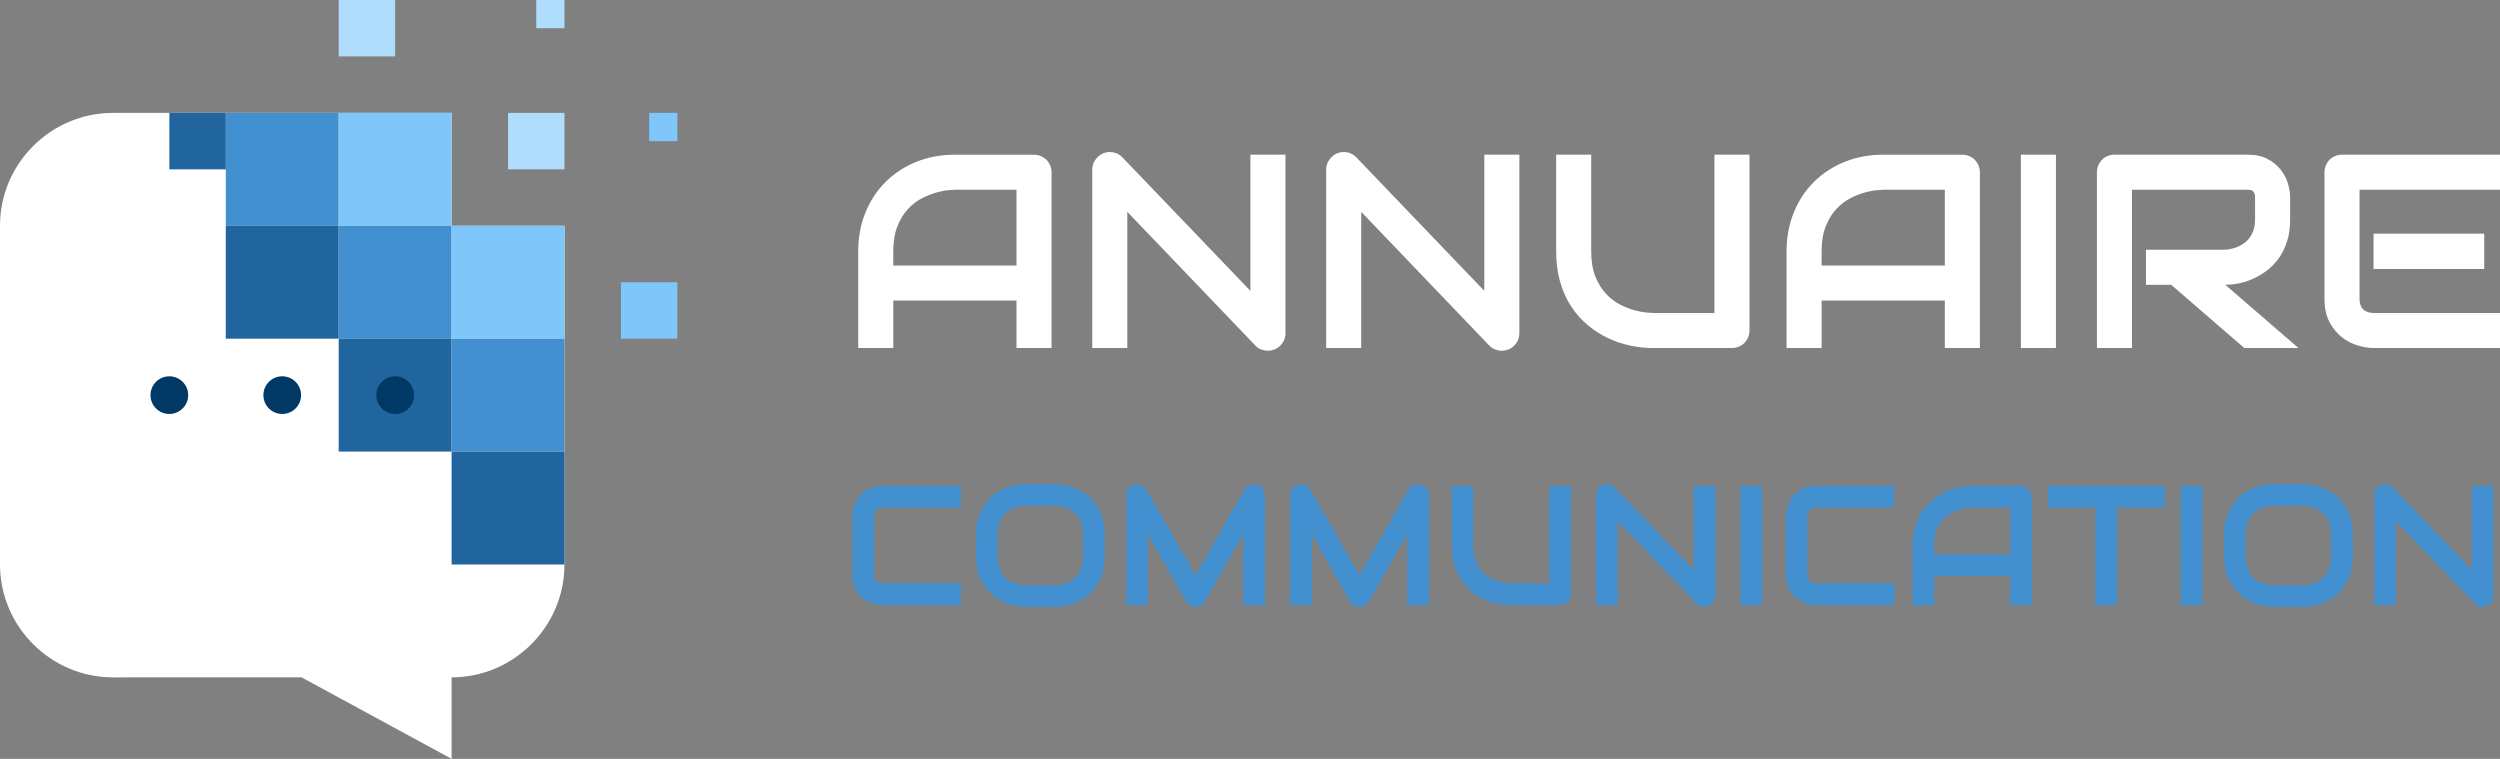 <?xml version="1.0" encoding="utf-8"?>
<!-- Generator: Adobe Illustrator 16.0.0, SVG Export Plug-In . SVG Version: 6.00 Build 0)  -->
<!DOCTYPE svg PUBLIC "-//W3C//DTD SVG 1.1//EN" "http://www.w3.org/Graphics/SVG/1.1/DTD/svg11.dtd">
<svg version="1.1" id="Calque_1" xmlns="http://www.w3.org/2000/svg" xmlns:xlink="http://www.w3.org/1999/xlink" x="0px" y="0px"
	 width="210.274px" height="63.827px" viewBox="0 0 210.274 63.827" enable-background="new 0 0 210.274 63.827"
	 xml:space="preserve">
<rect x="0" y="0" width="210.274" height="63.827" fill="#808080" stroke="none"/>
<g>
	<g>
		<path fill-rule="evenodd" clip-rule="evenodd" fill="#FFFFFF" d="M9.496,9.496h28.488l0,0v9.494h9.494v28.488
			c0,5.221-4.271,9.495-9.494,9.495v6.854l-12.616-6.854H9.496C4.273,56.973,0,52.699,0,47.479V18.99
			C0,13.767,4.273,9.496,9.496,9.496"/>
		<rect x="18.992" y="9.496" fill-rule="evenodd" clip-rule="evenodd" fill="#4390D0" width="9.496" height="9.494"/>
		<rect x="18.992" y="18.99" fill-rule="evenodd" clip-rule="evenodd" fill="#21659E" width="9.496" height="9.496"/>
		<rect x="28.488" y="9.496" fill-rule="evenodd" clip-rule="evenodd" fill="#7FC6FB" width="9.496" height="9.494"/>
		<rect x="28.488" y="18.99" fill-rule="evenodd" clip-rule="evenodd" fill="#4390D0" width="9.496" height="9.496"/>
		<rect x="28.488" y="28.486" fill-rule="evenodd" clip-rule="evenodd" fill="#21659E" width="9.496" height="9.496"/>
		<rect x="37.984" y="18.99" fill-rule="evenodd" clip-rule="evenodd" fill="#7FC6FB" width="9.496" height="9.496"/>
		<rect x="37.984" y="28.486" fill-rule="evenodd" clip-rule="evenodd" fill="#4390D0" width="9.496" height="9.496"/>
		<rect x="37.984" y="37.982" fill-rule="evenodd" clip-rule="evenodd" fill="#21659E" width="9.496" height="9.497"/>
		<rect x="28.488" fill-rule="evenodd" clip-rule="evenodd" fill="#AFDDFB" width="4.748" height="4.746"/>
		<rect x="45.105" fill-rule="evenodd" clip-rule="evenodd" fill="#AFDDFB" width="2.375" height="2.373"/>
		<rect x="52.227" y="23.74" fill-rule="evenodd" clip-rule="evenodd" fill="#7FC6FB" width="4.749" height="4.746"/>
		<rect x="54.602" y="9.496" fill-rule="evenodd" clip-rule="evenodd" fill="#7FC6FB" width="2.374" height="2.373"/>
		<path fill-rule="evenodd" clip-rule="evenodd" fill="#003866" d="M23.738,31.65c0.876,0,1.586,0.709,1.586,1.584
			c0,0.876-0.709,1.585-1.586,1.585c-0.874,0-1.584-0.709-1.584-1.585C22.154,32.359,22.864,31.65,23.738,31.65"/>
		<path fill-rule="evenodd" clip-rule="evenodd" fill="#003866" d="M33.236,31.65c0.874,0,1.584,0.709,1.584,1.584
			c0,0.876-0.71,1.585-1.584,1.585c-0.877,0-1.584-0.709-1.584-1.585C31.652,32.359,32.359,31.65,33.236,31.65"/>
		<path fill-rule="evenodd" clip-rule="evenodd" fill="#003866" d="M14.244,31.65c0.875,0,1.584,0.709,1.584,1.584
			c0,0.876-0.71,1.585-1.584,1.585c-0.876,0-1.586-0.709-1.586-1.585C12.658,32.359,13.368,31.65,14.244,31.65"/>
		<rect x="14.244" y="9.496" fill-rule="evenodd" clip-rule="evenodd" fill="#21659E" width="4.748" height="4.748"/>
		<rect x="42.732" y="9.496" fill-rule="evenodd" clip-rule="evenodd" fill="#AFDDFB" width="4.748" height="4.748"/>
	</g>
	<g>
		<g>
			<path fill="#FFFFFF" d="M88.445,29.272h-2.948V25.28H75.133v3.992h-2.948v-8.13c0-1.187,0.204-2.279,0.612-3.277
				c0.408-0.998,0.976-1.855,1.701-2.574c0.726-0.718,1.583-1.277,2.573-1.678c0.991-0.401,2.072-0.601,3.244-0.601h6.645
				c0.204,0,0.396,0.038,0.578,0.113s0.34,0.182,0.477,0.318c0.136,0.136,0.241,0.295,0.317,0.477
				c0.075,0.181,0.113,0.374,0.113,0.578V29.272z M75.133,22.333h10.364V15.96h-5.182c-0.092,0-0.282,0.013-0.573,0.04
				c-0.291,0.026-0.628,0.093-1.009,0.199c-0.382,0.106-0.784,0.268-1.208,0.487s-0.813,0.521-1.168,0.908
				c-0.355,0.385-0.648,0.867-0.878,1.445c-0.231,0.578-0.347,1.28-0.347,2.104V22.333z"/>
			<path fill="#FFFFFF" d="M108.119,28.013c0,0.212-0.04,0.408-0.119,0.589c-0.08,0.182-0.186,0.338-0.317,0.471
				c-0.133,0.132-0.29,0.237-0.471,0.312c-0.182,0.076-0.375,0.113-0.579,0.113c-0.181,0-0.364-0.034-0.55-0.102
				c-0.185-0.068-0.349-0.178-0.493-0.33L94.817,17.819v11.453H91.87V14.271c0-0.302,0.084-0.577,0.254-0.822s0.388-0.43,0.652-0.55
				c0.28-0.113,0.566-0.142,0.861-0.084c0.295,0.057,0.549,0.194,0.76,0.413l10.773,11.237V13.011h2.948V28.013z"/>
			<path fill="#FFFFFF" d="M127.793,28.013c0,0.212-0.041,0.408-0.119,0.589c-0.08,0.182-0.186,0.338-0.318,0.471
				c-0.132,0.132-0.289,0.237-0.471,0.312c-0.182,0.076-0.374,0.113-0.578,0.113c-0.182,0-0.364-0.034-0.55-0.102
				c-0.186-0.068-0.35-0.178-0.493-0.33l-10.772-11.248v11.453h-2.948V14.271c0-0.302,0.085-0.577,0.255-0.822
				s0.388-0.43,0.652-0.55c0.28-0.113,0.566-0.142,0.861-0.084c0.295,0.057,0.549,0.194,0.76,0.413l10.772,11.237V13.011h2.949
				V28.013z"/>
			<path fill="#FFFFFF" d="M147.149,27.786c0,0.212-0.038,0.408-0.113,0.59c-0.076,0.182-0.182,0.338-0.318,0.471
				c-0.136,0.132-0.295,0.236-0.477,0.312c-0.181,0.076-0.373,0.113-0.578,0.113h-6.645c-0.627,0-1.263-0.068-1.904-0.205
				c-0.644-0.135-1.265-0.346-1.865-0.629c-0.602-0.283-1.167-0.645-1.695-1.083c-0.53-0.438-0.992-0.958-1.39-1.56
				c-0.396-0.601-0.708-1.289-0.936-2.063c-0.227-0.775-0.34-1.639-0.34-2.591v-8.13h2.948v8.13c0,0.832,0.115,1.534,0.346,2.109
				c0.23,0.574,0.523,1.055,0.879,1.44c0.354,0.386,0.744,0.688,1.168,0.907c0.423,0.219,0.825,0.382,1.207,0.487
				c0.382,0.106,0.719,0.172,1.01,0.199s0.482,0.04,0.572,0.04h5.182V13.011h2.949V27.786z"/>
			<path fill="#FFFFFF" d="M166.527,29.272h-2.948V25.28h-10.364v3.992h-2.948v-8.13c0-1.187,0.204-2.279,0.612-3.277
				c0.408-0.998,0.976-1.855,1.701-2.574c0.726-0.718,1.583-1.277,2.574-1.678c0.99-0.401,2.071-0.601,3.243-0.601h6.645
				c0.204,0,0.396,0.038,0.578,0.113s0.34,0.182,0.477,0.318c0.137,0.136,0.241,0.295,0.317,0.477
				c0.075,0.181,0.113,0.374,0.113,0.578V29.272z M153.215,22.333h10.364V15.96h-5.182c-0.091,0-0.282,0.013-0.572,0.04
				c-0.292,0.026-0.629,0.093-1.01,0.199c-0.382,0.106-0.784,0.268-1.207,0.487c-0.424,0.219-0.813,0.521-1.169,0.908
				c-0.354,0.385-0.648,0.867-0.878,1.445c-0.231,0.578-0.347,1.28-0.347,2.104V22.333z"/>
			<path fill="#FFFFFF" d="M172.924,29.272h-2.949V13.011h2.949V29.272z"/>
			<path fill="#FFFFFF" d="M192.62,18.477c0,0.673-0.084,1.274-0.25,1.803c-0.166,0.529-0.392,0.995-0.675,1.4
				c-0.283,0.404-0.61,0.75-0.98,1.037c-0.371,0.288-0.759,0.523-1.162,0.709c-0.404,0.185-0.813,0.319-1.225,0.402
				c-0.413,0.083-0.8,0.125-1.162,0.125l6.156,5.318h-4.558l-6.146-5.318h-2.121v-2.949h6.668c0.37-0.03,0.708-0.107,1.015-0.232
				c0.306-0.125,0.57-0.292,0.794-0.504c0.223-0.212,0.395-0.466,0.516-0.766c0.12-0.299,0.182-0.641,0.182-1.026v-1.86
				c0-0.166-0.021-0.292-0.063-0.379c-0.042-0.087-0.095-0.151-0.159-0.193c-0.064-0.041-0.132-0.066-0.204-0.074
				c-0.071-0.007-0.138-0.011-0.198-0.011h-9.729v13.312h-2.947V14.497c0-0.205,0.037-0.397,0.113-0.578
				c0.075-0.182,0.179-0.341,0.311-0.477c0.133-0.136,0.289-0.242,0.471-0.318s0.378-0.113,0.59-0.113h11.192
				c0.657,0,1.214,0.119,1.667,0.357s0.822,0.537,1.105,0.896s0.487,0.747,0.612,1.162s0.188,0.805,0.188,1.168V18.477z"/>
			<path fill="#FFFFFF" d="M210.274,29.272h-10.636c-0.408,0-0.854-0.072-1.338-0.216c-0.484-0.143-0.932-0.379-1.344-0.708
				c-0.412-0.33-0.756-0.756-1.032-1.281c-0.275-0.526-0.413-1.17-0.413-1.934V14.497c0-0.205,0.037-0.397,0.113-0.578
				c0.075-0.182,0.179-0.341,0.312-0.477c0.132-0.136,0.289-0.242,0.471-0.318c0.181-0.076,0.378-0.113,0.589-0.113h13.278v2.949
				h-11.815v9.173c0,0.385,0.103,0.68,0.307,0.884c0.204,0.205,0.502,0.307,0.896,0.307h10.613V29.272z M208.948,22.626h-9.31
				v-2.971h9.31V22.626z"/>
		</g>
		<g>
			<path fill="#4390D0" d="M80.821,50.902h-6.563c-0.169,0-0.35-0.02-0.543-0.06c-0.193-0.04-0.385-0.101-0.573-0.185
				c-0.189-0.084-0.37-0.193-0.542-0.325c-0.173-0.133-0.325-0.294-0.459-0.483c-0.133-0.189-0.238-0.408-0.318-0.658
				c-0.079-0.25-0.119-0.531-0.119-0.843v-4.926c0-0.168,0.02-0.349,0.061-0.542c0.039-0.194,0.101-0.385,0.186-0.574
				c0.083-0.189,0.192-0.37,0.328-0.542s0.297-0.325,0.486-0.458c0.188-0.133,0.406-0.239,0.653-0.318
				c0.248-0.079,0.527-0.118,0.841-0.118h6.563v1.818h-6.563c-0.238,0-0.421,0.063-0.546,0.189c-0.126,0.126-0.189,0.313-0.189,0.56
				v4.912c0,0.233,0.064,0.414,0.192,0.542c0.129,0.128,0.31,0.192,0.543,0.192h6.563V50.902z"/>
			<path fill="#4390D0" d="M92.925,46.844c0,0.611-0.105,1.173-0.315,1.686c-0.21,0.514-0.501,0.956-0.874,1.33
				c-0.373,0.373-0.815,0.663-1.326,0.871c-0.511,0.208-1.066,0.311-1.669,0.311h-2.462c-0.603,0-1.159-0.104-1.673-0.311
				c-0.513-0.208-0.956-0.498-1.328-0.871c-0.374-0.374-0.667-0.816-0.879-1.33c-0.212-0.513-0.318-1.075-0.318-1.686v-1.917
				c0-0.606,0.106-1.167,0.318-1.682c0.212-0.516,0.505-0.958,0.879-1.33c0.372-0.371,0.815-0.661,1.328-0.871
				c0.514-0.21,1.07-0.315,1.673-0.315h2.462c0.603,0,1.158,0.105,1.669,0.315c0.511,0.209,0.953,0.5,1.326,0.871
				c0.373,0.371,0.664,0.814,0.874,1.33c0.21,0.515,0.315,1.076,0.315,1.682V46.844z M91.105,44.927
				c0-0.359-0.057-0.684-0.171-0.976c-0.115-0.292-0.275-0.542-0.483-0.749c-0.208-0.207-0.457-0.368-0.749-0.482
				c-0.291-0.114-0.612-0.171-0.962-0.171h-2.462c-0.355,0-0.678,0.058-0.97,0.171c-0.291,0.114-0.542,0.275-0.752,0.482
				c-0.21,0.208-0.372,0.458-0.486,0.749s-0.171,0.617-0.171,0.976v1.917c0,0.36,0.057,0.685,0.171,0.976
				c0.114,0.292,0.276,0.541,0.486,0.749c0.21,0.208,0.461,0.369,0.752,0.483c0.292,0.114,0.614,0.17,0.97,0.17h2.448
				c0.354,0,0.678-0.057,0.969-0.17c0.292-0.114,0.542-0.275,0.753-0.483c0.209-0.208,0.371-0.458,0.486-0.749
				c0.114-0.291,0.171-0.616,0.171-0.976V44.927z"/>
			<path fill="#4390D0" d="M106.399,50.902h-1.833v-5.975l-3.226,5.674c-0.079,0.146-0.19,0.255-0.332,0.33
				s-0.295,0.111-0.458,0.111c-0.159,0-0.308-0.037-0.444-0.111c-0.139-0.075-0.247-0.184-0.325-0.33l-3.24-5.674v5.975h-1.818
				v-9.256c0-0.209,0.062-0.396,0.186-0.559c0.123-0.164,0.285-0.273,0.486-0.33c0.098-0.023,0.196-0.031,0.294-0.024
				c0.098,0.007,0.191,0.028,0.283,0.063c0.09,0.035,0.173,0.084,0.248,0.147c0.074,0.063,0.138,0.139,0.188,0.228l4.143,7.199
				l4.142-7.199c0.106-0.177,0.256-0.303,0.444-0.378c0.189-0.075,0.386-0.086,0.591-0.035c0.196,0.057,0.357,0.166,0.482,0.33
				c0.126,0.163,0.189,0.35,0.189,0.559V50.902z"/>
			<path fill="#4390D0" d="M120.188,50.902h-1.833v-5.975l-3.226,5.674c-0.079,0.146-0.189,0.255-0.332,0.33
				c-0.142,0.075-0.295,0.111-0.458,0.111c-0.158,0-0.307-0.037-0.444-0.111s-0.246-0.184-0.325-0.33l-3.239-5.674v5.975h-1.819
				v-9.256c0-0.209,0.062-0.396,0.186-0.559c0.123-0.164,0.286-0.273,0.486-0.33c0.098-0.023,0.196-0.031,0.294-0.024
				c0.098,0.007,0.192,0.028,0.283,0.063c0.091,0.035,0.174,0.084,0.248,0.147c0.075,0.063,0.139,0.139,0.189,0.228l4.142,7.199
				l4.143-7.199c0.106-0.177,0.255-0.303,0.444-0.378c0.188-0.075,0.385-0.086,0.59-0.035c0.196,0.057,0.357,0.166,0.483,0.33
				c0.125,0.163,0.188,0.35,0.188,0.559V50.902z"/>
			<path fill="#4390D0" d="M132.132,49.985c0,0.131-0.023,0.252-0.07,0.364c-0.046,0.112-0.111,0.209-0.195,0.29
				c-0.084,0.082-0.182,0.146-0.294,0.193c-0.111,0.046-0.23,0.07-0.357,0.07h-4.099c-0.388,0-0.78-0.042-1.176-0.126
				c-0.396-0.083-0.78-0.212-1.151-0.388c-0.37-0.175-0.72-0.397-1.046-0.668c-0.326-0.27-0.611-0.591-0.856-0.962
				c-0.245-0.371-0.438-0.795-0.577-1.273c-0.141-0.478-0.21-1.011-0.21-1.599V40.87h1.818v5.016c0,0.513,0.071,0.947,0.214,1.302
				c0.143,0.354,0.323,0.65,0.542,0.888c0.22,0.238,0.459,0.424,0.721,0.56c0.261,0.135,0.51,0.236,0.745,0.3
				c0.235,0.066,0.443,0.106,0.623,0.123c0.179,0.017,0.297,0.025,0.354,0.025h3.197V40.87h1.818V49.985z"/>
			<path fill="#4390D0" d="M144.271,50.125c0,0.131-0.024,0.252-0.074,0.364c-0.048,0.112-0.114,0.209-0.195,0.291
				c-0.082,0.081-0.179,0.146-0.291,0.192c-0.111,0.047-0.23,0.07-0.356,0.07c-0.111,0-0.225-0.021-0.339-0.063
				c-0.114-0.042-0.216-0.109-0.305-0.203l-6.646-6.94v7.066h-1.819v-9.256c0-0.187,0.053-0.355,0.158-0.507
				c0.104-0.152,0.238-0.265,0.402-0.34c0.172-0.07,0.35-0.087,0.531-0.052c0.183,0.035,0.338,0.12,0.469,0.255l6.646,6.933V40.87
				h1.819V50.125z"/>
			<path fill="#4390D0" d="M148.216,50.902h-1.819V40.87h1.819V50.902z"/>
			<path fill="#4390D0" d="M159.327,50.902h-6.563c-0.168,0-0.349-0.02-0.543-0.06c-0.193-0.04-0.385-0.101-0.573-0.185
				c-0.188-0.084-0.369-0.193-0.542-0.325c-0.173-0.133-0.325-0.294-0.458-0.483c-0.134-0.189-0.239-0.408-0.319-0.658
				c-0.078-0.25-0.119-0.531-0.119-0.843v-4.926c0-0.168,0.021-0.349,0.061-0.542c0.039-0.194,0.101-0.385,0.186-0.574
				c0.084-0.189,0.192-0.37,0.328-0.542s0.298-0.325,0.486-0.458c0.189-0.133,0.406-0.239,0.654-0.318
				c0.247-0.079,0.527-0.118,0.84-0.118h6.563v1.818h-6.563c-0.238,0-0.421,0.063-0.546,0.189c-0.126,0.126-0.189,0.313-0.189,0.56
				v4.912c0,0.233,0.064,0.414,0.192,0.542c0.129,0.128,0.31,0.192,0.543,0.192h6.563V50.902z"/>
			<path fill="#4390D0" d="M170.891,50.902h-1.818v-2.463h-6.395v2.463h-1.819v-5.017c0-0.732,0.126-1.406,0.378-2.022
				c0.252-0.615,0.602-1.145,1.049-1.588c0.448-0.443,0.978-0.789,1.589-1.036c0.61-0.247,1.277-0.37,2.001-0.37h4.1
				c0.126,0,0.245,0.023,0.356,0.069c0.112,0.047,0.21,0.112,0.294,0.196c0.084,0.084,0.149,0.182,0.196,0.294
				s0.069,0.231,0.069,0.357V50.902z M162.678,46.621h6.395v-3.933h-3.197c-0.056,0-0.174,0.008-0.354,0.024
				c-0.18,0.017-0.388,0.058-0.622,0.123c-0.236,0.065-0.485,0.166-0.746,0.301c-0.261,0.135-0.501,0.321-0.721,0.56
				c-0.219,0.238-0.399,0.535-0.542,0.892c-0.143,0.357-0.213,0.79-0.213,1.298V46.621z"/>
			<path fill="#4390D0" d="M182.071,42.688h-4.009v8.214h-1.819v-8.214h-4.016V40.87h9.844V42.688z"/>
			<path fill="#4390D0" d="M185.24,50.902h-1.819V40.87h1.819V50.902z"/>
			<path fill="#4390D0" d="M197.897,46.844c0,0.611-0.105,1.173-0.314,1.686c-0.211,0.514-0.502,0.956-0.875,1.33
				c-0.373,0.373-0.814,0.663-1.326,0.871c-0.511,0.208-1.066,0.311-1.669,0.311h-2.462c-0.603,0-1.159-0.104-1.672-0.311
				c-0.514-0.208-0.956-0.498-1.329-0.871c-0.374-0.374-0.666-0.816-0.878-1.33c-0.213-0.513-0.319-1.075-0.319-1.686v-1.917
				c0-0.606,0.106-1.167,0.319-1.682c0.212-0.516,0.504-0.958,0.878-1.33c0.373-0.371,0.815-0.661,1.329-0.871
				c0.513-0.21,1.069-0.315,1.672-0.315h2.462c0.603,0,1.158,0.105,1.669,0.315c0.512,0.209,0.953,0.5,1.326,0.871
				c0.373,0.371,0.664,0.814,0.875,1.33c0.209,0.515,0.314,1.076,0.314,1.682V46.844z M196.078,44.927
				c0-0.359-0.057-0.684-0.171-0.976c-0.115-0.292-0.275-0.542-0.483-0.749c-0.207-0.207-0.457-0.368-0.749-0.482
				c-0.29-0.114-0.611-0.171-0.962-0.171h-2.462c-0.354,0-0.678,0.058-0.97,0.171c-0.291,0.114-0.542,0.275-0.752,0.482
				c-0.209,0.208-0.372,0.458-0.486,0.749s-0.171,0.617-0.171,0.976v1.917c0,0.36,0.057,0.685,0.171,0.976
				c0.114,0.292,0.277,0.541,0.486,0.749c0.21,0.208,0.461,0.369,0.752,0.483c0.292,0.114,0.615,0.17,0.97,0.17h2.448
				c0.354,0,0.678-0.057,0.97-0.17c0.291-0.114,0.542-0.275,0.752-0.483c0.209-0.208,0.371-0.458,0.486-0.749
				c0.114-0.291,0.171-0.616,0.171-0.976V44.927z"/>
			<path fill="#4390D0" d="M209.721,50.125c0,0.131-0.024,0.252-0.073,0.364c-0.049,0.112-0.114,0.209-0.195,0.291
				c-0.082,0.081-0.179,0.146-0.291,0.192c-0.111,0.047-0.23,0.07-0.356,0.07c-0.111,0-0.226-0.021-0.339-0.063
				c-0.114-0.042-0.217-0.109-0.306-0.203l-6.646-6.94v7.066h-1.819v-9.256c0-0.187,0.053-0.355,0.157-0.507
				c0.105-0.152,0.239-0.265,0.402-0.34c0.173-0.07,0.351-0.087,0.532-0.052c0.182,0.035,0.338,0.12,0.469,0.255l6.646,6.933V40.87
				h1.818V50.125z"/>
		</g>
	</g>
</g>
</svg>
